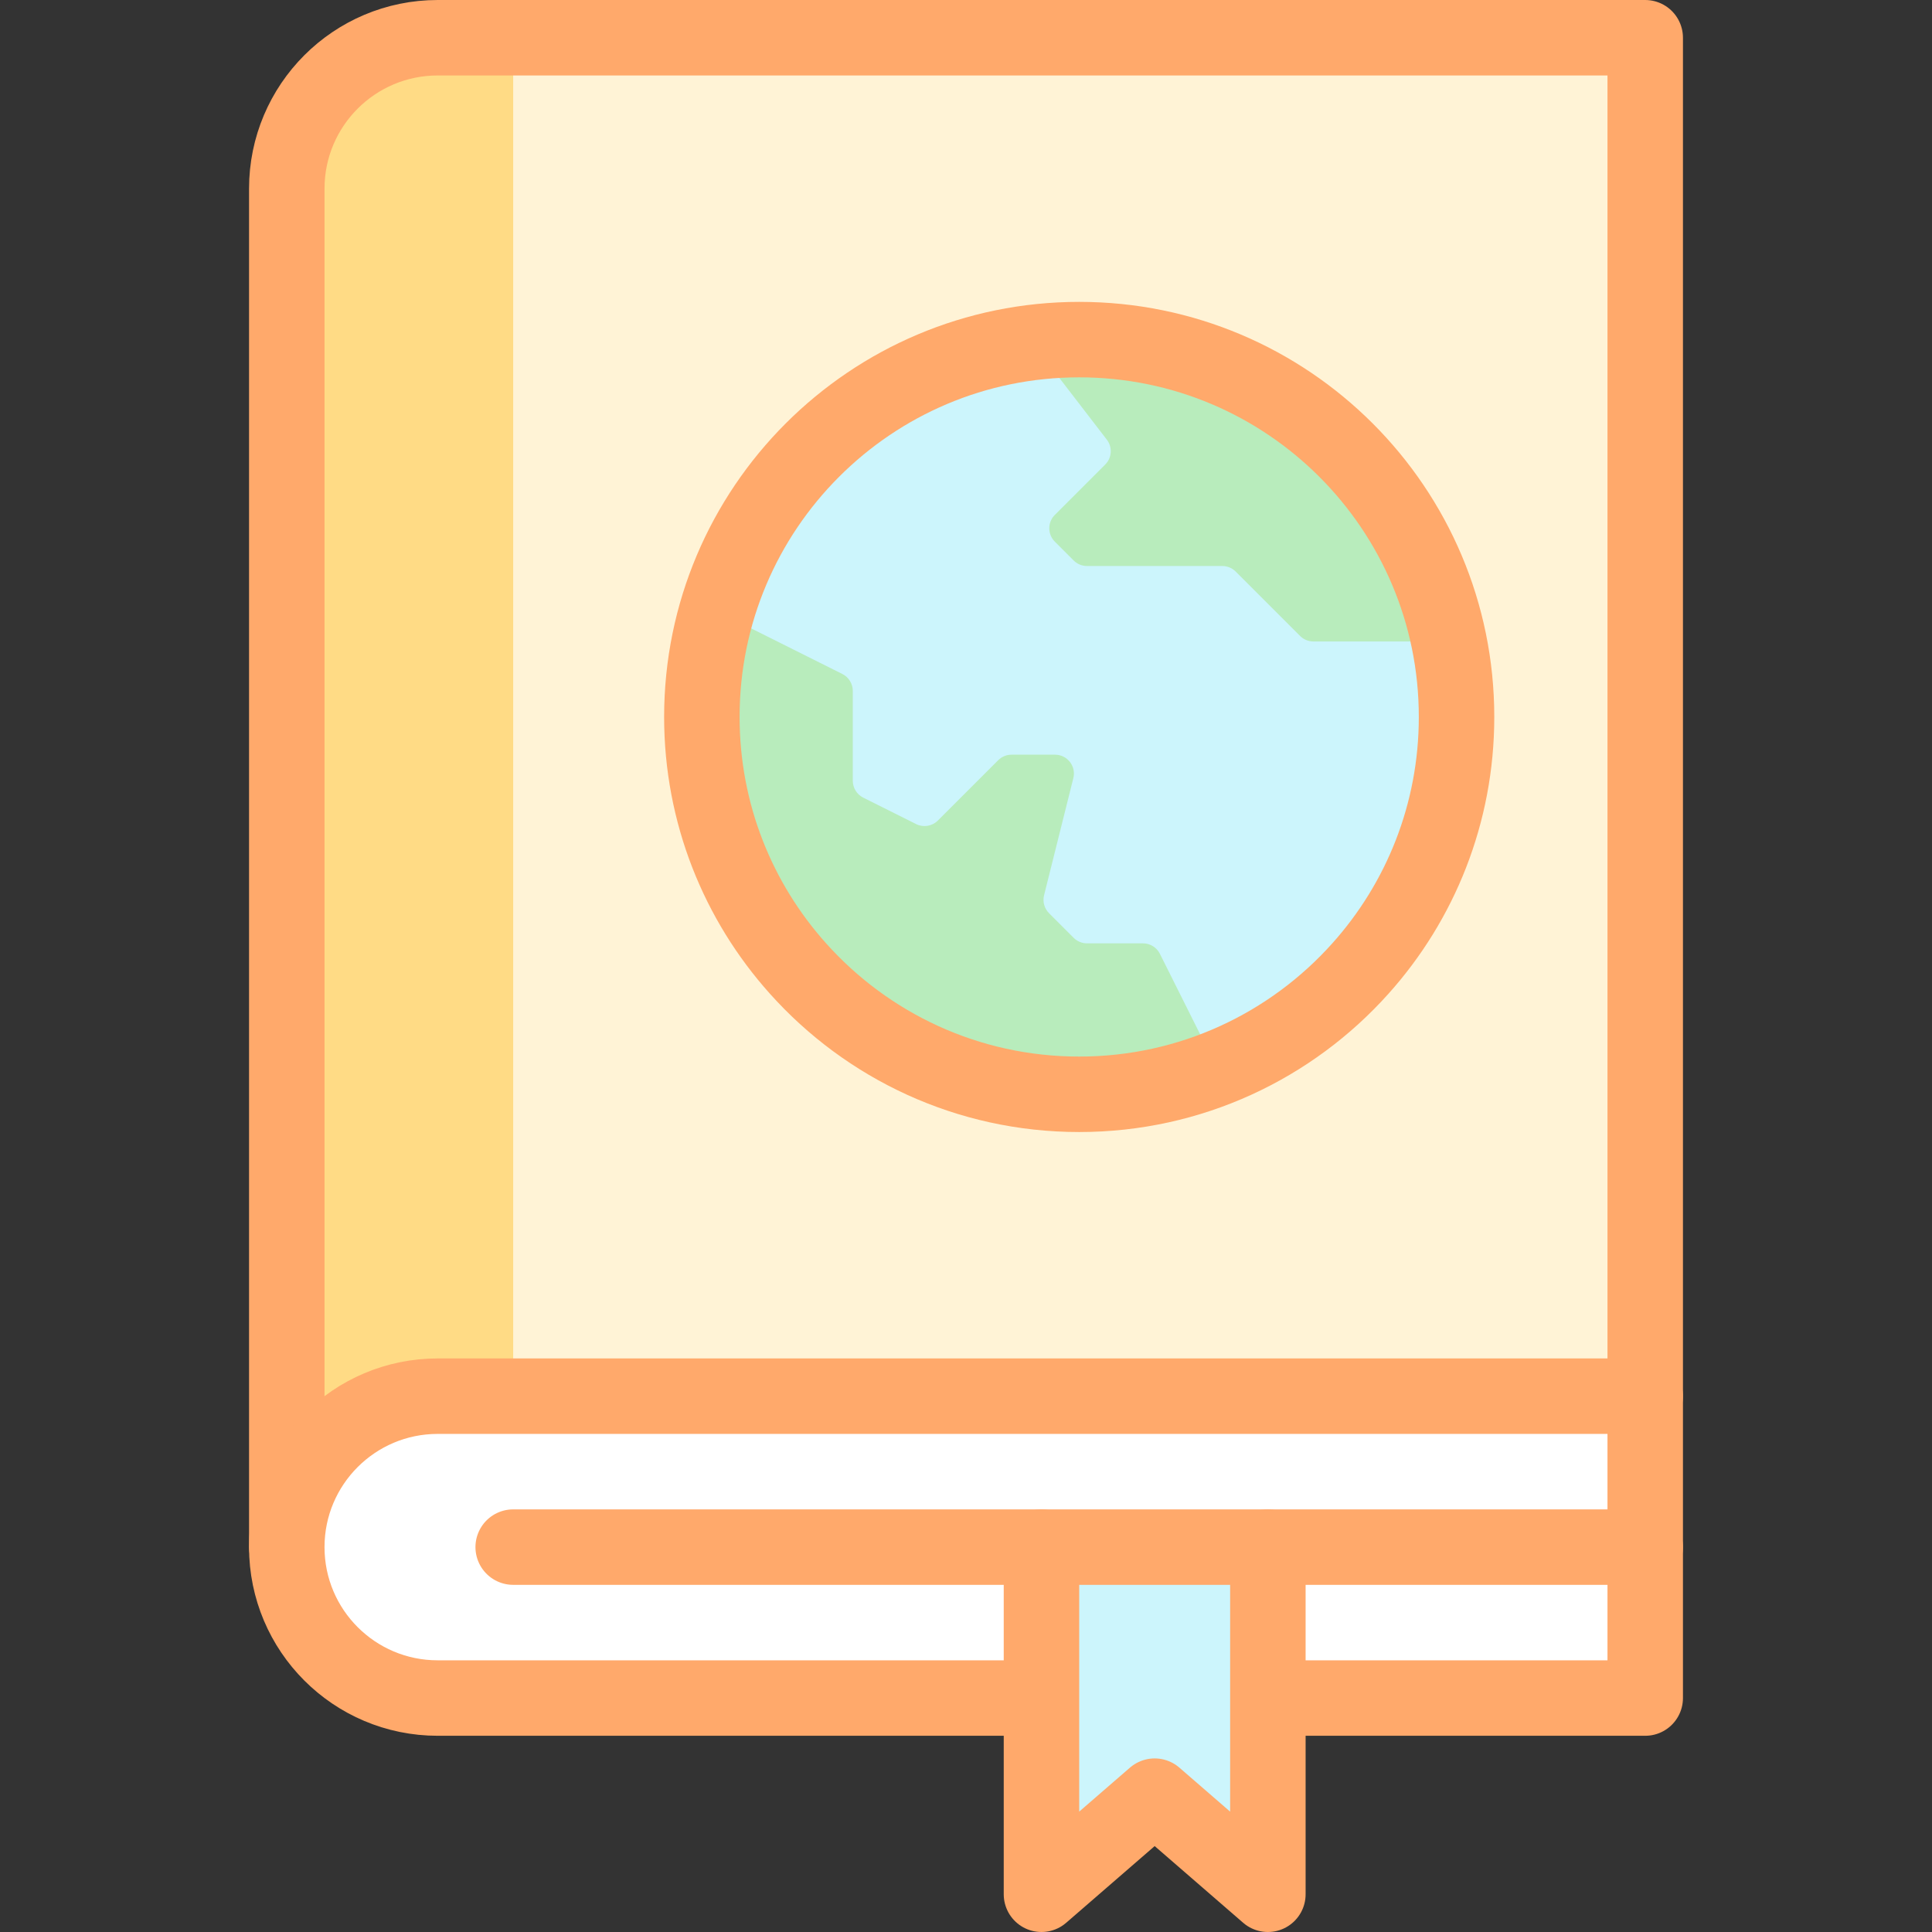 <svg xmlns="http://www.w3.org/2000/svg" xmlns:xlink="http://www.w3.org/1999/xlink" id="Capa_1" x="0px" y="0px" viewBox="0 0 512 512" style="enable-background:new 0 0 512 512;" xml:space="preserve" width="512" height="512"><rect x="0" y="0" width="512" height="512" fill="#333333" stroke="none"/> <g> <path style="fill:#FFF3D6;" d="M116,10c-22.091,0-40,17.909-40,40v360c0-22.091,17.909-40,40-40h320V10H116z"></path> <path style="fill:#FFDB85;" d="M116,370h20V10h-20c-22.09,0-40,17.91-40,40v360C76,387.909,93.909,370,116,370z"></path> <path style="fill:none;stroke:#FFA96B;stroke-width:20;stroke-linecap:round;stroke-linejoin:round;stroke-miterlimit:10;" d="&#10;&#9;&#9;M76,410V50c0-22.091,17.909-40,40-40h320v360"></path> <path style="fill:#FFFFFF;" d="M436,450H116c-22.091,0-40-17.909-40-40v0c0-22.091,17.909-40,40-40h320V450z"></path> <path style="fill:none;stroke:#FFA96B;stroke-width:20;stroke-linecap:round;stroke-linejoin:round;stroke-miterlimit:10;" d="&#10;&#9;&#9;M276,450H116c-22.091,0-40-17.909-40-40v0c0-22.091,17.909-40,40-40h320v80H336"></path> <polygon style="fill:#CCF5FC;" points="336,502 306,476 276,502 276,410 336,410 &#9;"></polygon> <polyline style="fill:none;stroke:#FFA96B;stroke-width:20;stroke-linecap:round;stroke-linejoin:round;stroke-miterlimit:10;" points="&#10;&#9;&#9;336,410 336,502 306,476 276,502 276,410 &#9;"></polyline> <line style="fill:none;stroke:#FFA96B;stroke-width:20;stroke-linecap:round;stroke-linejoin:round;stroke-miterlimit:10;" x1="136" y1="410" x2="436" y2="410"></line> <g> <path style="fill:#CCF5FC;" d="M386,190c0,25.62-9.63,48.99-25.48,66.67C342.22,277.13,315.61,290,286,290&#10;&#9;&#9;&#9;s-56.22-12.87-74.52-33.33C195.63,238.99,186,215.62,186,190c0-55.23,44.77-100,100-100S386,134.77,386,190z"></path> <path style="fill:#B8ECBC;" d="M279.536,143.536l5,5c0.938,0.938,2.209,1.464,3.536,1.464h35.858c1.326,0,2.598,0.527,3.536,1.464&#10;&#9;&#9;&#9;l17.071,17.071c0.938,0.938,2.209,1.464,3.536,1.464h35.927C374.733,124.354,334.38,90,286,90c-4.227,0-8.392,0.265-12.481,0.774&#10;&#9;&#9;&#9;l19.805,25.746c1.531,1.991,1.348,4.808-0.428,6.584l-13.36,13.36C277.583,138.417,277.583,141.583,279.536,143.536z"></path> <path style="fill:#B8ECBC;" d="M284.536,248.536l-6.534-6.534c-1.242-1.242-1.741-3.044-1.315-4.748l7.76-31.041&#10;&#9;&#9;&#9;c0.789-3.156-1.598-6.213-4.851-6.213h-11.525c-1.326,0-2.598,0.527-3.536,1.464l-15.987,15.987&#10;&#9;&#9;&#9;c-1.522,1.522-3.847,1.899-5.772,0.937l-14.013-7.006c-1.694-0.847-2.764-2.578-2.764-4.472v-23.82&#10;&#9;&#9;&#9;c0-1.894-1.07-3.625-2.764-4.472l-33.255-16.627C187.393,170.879,186,180.276,186,190c0,25.62,9.63,48.99,25.48,66.67&#10;&#9;&#9;&#9;C229.78,277.13,256.39,290,286,290c12.9,0,25.231-2.445,36.553-6.894l-15.171-30.342c-0.847-1.694-2.578-2.764-4.472-2.764&#10;&#9;&#9;&#9;h-14.839C286.745,250,285.473,249.473,284.536,248.536z"></path> <path style="fill:none;stroke:#FFA96B;stroke-width:20;stroke-linecap:round;stroke-linejoin:round;stroke-miterlimit:10;" d="&#10;&#9;&#9;&#9;M386,190c0,25.62-9.63,48.99-25.48,66.67C342.22,277.13,315.61,290,286,290s-56.22-12.87-74.52-33.33&#10;&#9;&#9;&#9;C195.63,238.99,186,215.62,186,190c0-55.23,44.77-100,100-100S386,134.77,386,190z"></path> </g> </g> </svg>